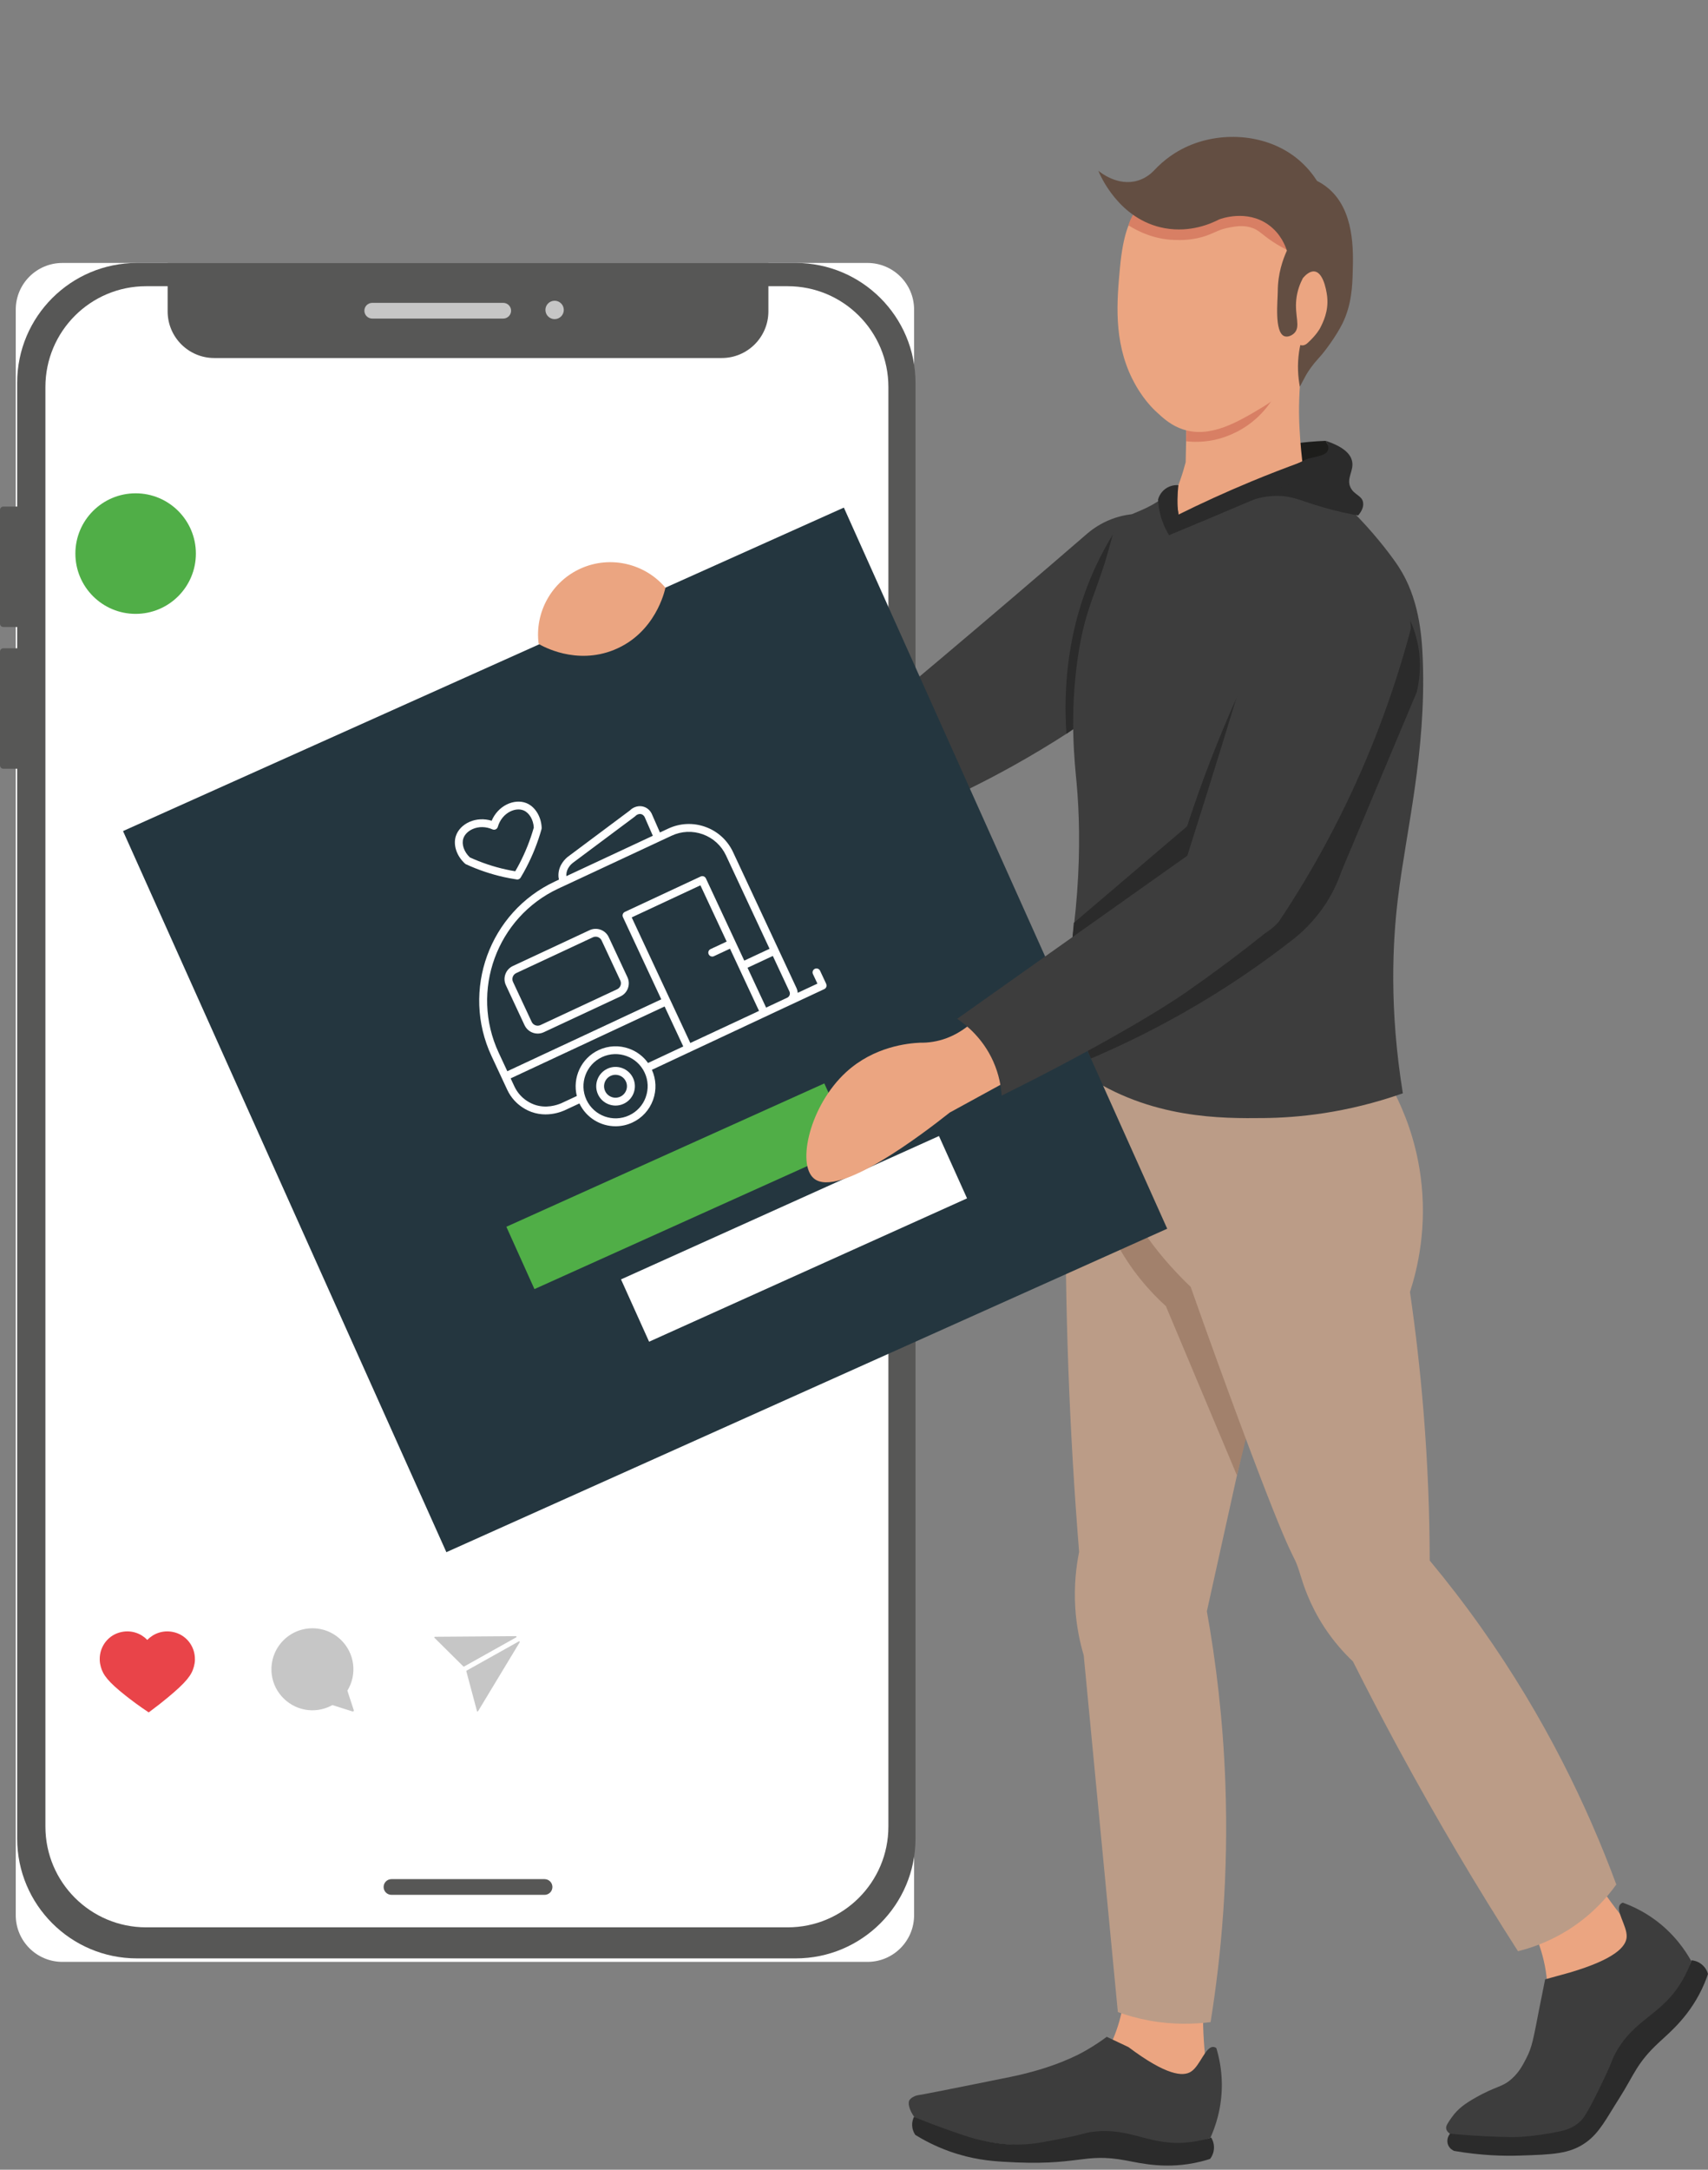<svg xmlns="http://www.w3.org/2000/svg" width="315" height="400" viewBox="0 0 315 400" fill="none"><rect x="0" y="0" width="315" height="400" fill="#808080" stroke="none"/><g clip-path="url(#clip0_1903_4538)"><path d="M159.981 48.477H11.508C6.757 48.477 2.906 52.328 2.906 57.079V353.08C2.906 357.831 6.757 361.682 11.508 361.682H159.981C164.732 361.682 168.583 357.831 168.583 353.08V57.079C168.583 52.328 164.732 48.477 159.981 48.477Z" fill="white"></path><path d="M146.745 48.477H25.265C13.06 48.477 3.167 58.371 3.167 70.575V338.942C3.167 351.146 13.06 361.04 25.265 361.04H146.745C158.95 361.04 168.843 351.146 168.843 338.942V70.575C168.843 58.371 158.95 48.477 146.745 48.477Z" fill="#575756"></path><path d="M145.264 52.764H26.954C16.693 52.764 8.375 61.082 8.375 71.343V336.736C8.375 346.997 16.693 355.315 26.954 355.315H145.264C155.525 355.315 163.843 346.997 163.843 336.736V71.343C163.843 61.082 155.525 52.764 145.264 52.764Z" fill="white"></path><path d="M133.104 66.004L39.519 66.004C34.769 66.004 30.917 62.147 30.917 57.403V48.477L141.711 48.477V57.403C141.711 62.152 137.854 66.004 133.109 66.004H133.104Z" fill="#575756"></path><path d="M100.43 349.325H72.197C71.396 349.325 70.749 348.678 70.749 347.877C70.749 347.075 71.396 346.428 72.197 346.428H100.43C101.232 346.428 101.879 347.075 101.879 347.877C101.879 348.678 101.232 349.325 100.43 349.325Z" fill="#575756"></path><path d="M92.809 58.73H68.65C67.848 58.73 67.201 58.083 67.201 57.282C67.201 56.48 67.848 55.834 68.65 55.834H92.809C93.61 55.834 94.257 56.48 94.257 57.282C94.257 58.083 93.61 58.73 92.809 58.73Z" fill="#C6C6C6"></path><path d="M102.284 58.831C103.22 58.831 103.978 58.073 103.978 57.137C103.978 56.201 103.22 55.443 102.284 55.443C101.348 55.443 100.59 56.201 100.59 57.137C100.59 58.073 101.348 58.831 102.284 58.831Z" fill="#C6C6C6"></path><path d="M35.947 305.954C35.99 303.478 34.306 301.335 31.873 300.857C30.024 300.495 28.31 301.137 27.166 302.329C26.027 301.142 24.323 300.5 22.484 300.852C20.042 301.32 18.347 303.463 18.391 305.954C18.401 306.5 18.492 306.91 18.594 307.291C18.999 308.768 19.916 310.028 23.174 312.606C24.246 313.45 25.67 314.527 27.427 315.69C28.817 314.667 29.966 313.755 30.83 313.04C34.46 310.047 35.358 308.759 35.754 307.267C35.855 306.881 35.942 306.48 35.952 305.954H35.947Z" fill="#E94449"></path><path d="M65.242 315.28C64.851 314.078 64.455 312.876 64.064 311.679C64.928 310.269 65.353 308.556 65.111 306.731C64.667 303.357 61.93 300.644 58.556 300.239C53.638 299.65 49.511 303.787 50.119 308.705C50.548 312.195 53.44 314.966 56.939 315.27C58.532 315.41 60.029 315.048 61.303 314.339C62.538 314.73 63.779 315.121 65.015 315.512C65.155 315.555 65.285 315.425 65.242 315.285V315.28Z" fill="#C6C6C6"></path><path d="M86.007 308.112C86.659 310.554 87.311 312.992 87.962 315.434C87.987 315.531 88.117 315.55 88.17 315.463C90.728 311.225 93.291 306.987 95.85 302.749C95.908 302.648 95.796 302.537 95.7 302.59C92.49 304.385 89.275 306.186 86.065 307.981C86.022 308.006 85.998 308.059 86.012 308.107L86.007 308.112Z" fill="#C6C6C6"></path><path d="M85.452 307.214C83.676 305.457 81.904 303.695 80.128 301.938C80.056 301.866 80.104 301.745 80.205 301.745L95.154 301.634C95.27 301.634 95.314 301.788 95.213 301.846C92.002 303.642 88.797 305.438 85.587 307.233C85.544 307.257 85.486 307.253 85.452 307.214Z" fill="#C6C6C6"></path><path d="M25.014 113.169C31.15 113.169 36.125 108.194 36.125 102.057C36.125 95.92 31.15 90.945 25.014 90.945C18.877 90.945 13.902 95.92 13.902 102.057C13.902 108.194 18.877 113.169 25.014 113.169Z" fill="#50AE47"></path><path d="M5.903 93.393H0.603C0.27 93.393 0 93.663 0 93.996V114.989C0 115.322 0.27 115.592 0.603 115.592H5.903C6.237 115.592 6.507 115.322 6.507 114.989V93.996C6.507 93.663 6.237 93.393 5.903 93.393Z" fill="#575756"></path><path d="M5.903 119.516H0.603C0.27 119.516 0 119.786 0 120.12V141.112C0 141.445 0.27 141.716 0.603 141.716H5.903C6.237 141.716 6.507 141.445 6.507 141.112V120.12C6.507 119.786 6.237 119.516 5.903 119.516Z" fill="#575756"></path><path d="M199.63 384.436C207.348 384.074 215.072 383.712 222.79 383.35C222.341 380.387 222.003 377.095 221.892 373.513C221.825 371.399 221.844 369.391 221.921 367.499C217.06 367.672 212.195 367.851 207.334 368.025C207.136 369.835 206.716 372.036 205.857 374.43C204.148 379.185 201.493 382.491 199.63 384.436Z" fill="#EBA581"></path><path d="M199.862 305.119C201.961 327.058 204.061 348.997 206.161 370.935C207.802 371.524 209.704 372.079 211.852 372.48C216.375 373.32 220.328 373.161 223.263 372.784C225.237 360.519 226.608 345.598 225.985 328.67C225.556 316.921 224.243 306.312 222.578 297.049C226.512 279.29 230.441 261.527 234.375 243.768C236.083 236.866 237.787 229.968 239.496 223.065C240.698 219.706 241.871 215.303 242.262 210.081C243.034 199.732 240.336 191.468 238.396 186.839C224.643 189.059 210.891 191.275 197.139 193.495C196.835 201.049 196.637 208.753 196.56 216.592C196.314 241.022 197.25 264.239 199.017 286.111C198.486 288.736 198.047 292.289 198.312 296.464C198.534 299.916 199.181 302.846 199.857 305.124L199.862 305.119Z" fill="#BB9C87"></path><path d="M228.124 271.996C223.755 261.594 219.387 251.192 215.018 240.79C212.18 238.217 208.488 234.206 205.558 228.491C199.712 217.099 200.624 206.2 201.271 201.691C211.345 202.169 221.419 202.652 231.493 203.13C231.131 222.964 230.774 242.803 230.412 262.637C229.649 265.755 228.886 268.873 228.129 271.992L228.124 271.996Z" fill="#A2816C"></path><path d="M168.621 390.292C179.685 395.727 187.775 395.929 193.254 394.998C198.587 394.09 202.348 391.942 208.106 393.535C210.66 394.24 213.691 395.707 218.175 395.297C220.323 395.099 222.071 394.544 223.244 394.081C224.108 392.169 225.363 388.713 225.339 384.267C225.324 381.492 224.817 379.199 224.32 377.568C224.238 377.51 224.074 377.408 223.852 377.374C222.336 377.162 221.376 380.787 219.672 381.907C218.204 382.868 215.144 382.665 208.121 377.394C206.784 376.761 205.451 376.129 204.114 375.497C203.226 376.158 201.899 377.085 200.2 378.055C199.046 378.712 194.494 381.236 186.269 382.906C185.892 382.983 170.987 386.015 169.394 386.246C169.273 386.266 168.843 386.324 168.375 386.599C168.081 386.773 167.868 386.98 167.791 387.072C167.342 387.613 167.661 388.95 168.621 390.287V390.292Z" fill="#3D3D3D"></path><path d="M221.366 398.522C222.133 398.333 222.756 398.145 223.166 398.01C223.335 397.793 223.881 397.04 223.89 395.925C223.9 394.988 223.528 394.322 223.374 394.071C222.635 394.308 221.211 394.718 219.392 394.925C211.939 395.785 208.603 392.049 201.358 393.033C199.838 393.241 200.282 393.366 196.333 394.153C192.201 394.979 190.082 395.389 187.384 395.365C184.531 395.336 182.325 394.872 181.118 394.607C179.299 394.211 177.962 393.748 175.355 392.84C173.627 392.237 171.3 391.382 168.559 390.253C168.433 390.514 168.129 391.238 168.255 392.164C168.351 392.86 168.646 393.347 168.81 393.584C170.253 394.472 172.406 395.65 175.152 396.629C179.304 398.106 182.726 398.386 184.869 398.522C199.336 399.439 199.529 396.779 207.696 398.3C210.428 398.806 215.26 400.008 221.361 398.517L221.366 398.522Z" fill="#2B2B2B"></path><path d="M285.049 372.403C291.203 367.725 297.353 363.048 303.507 358.371C301.455 356.184 299.312 353.664 297.188 350.778C295.933 349.074 294.809 347.409 293.8 345.806C289.895 348.707 285.99 351.613 282.085 354.514C282.949 356.116 283.851 358.163 284.503 360.625C285.792 365.51 285.478 369.738 285.053 372.398L285.049 372.403Z" fill="#EBA581"></path><path d="M291.695 391.667C292.405 390.34 293.443 388.414 294.717 386.102C298.868 378.562 300.804 374.565 302.411 373.315C304.501 371.688 307.489 370.129 309.84 366.292C310.965 364.448 311.558 362.715 311.891 361.498C310.873 359.664 308.85 356.594 305.269 353.954C303.034 352.308 300.891 351.342 299.288 350.768C299.192 350.797 299.013 350.869 298.859 351.029C297.787 352.12 300.118 355.054 299.998 357.087C299.896 358.839 297.903 361.17 289.48 363.656C287.974 364.071 286.468 364.486 284.962 364.902C284.484 367.252 284.117 369.115 283.895 370.226C282.775 375.946 282.572 377.35 281.505 379.421C280.83 380.734 280.183 381.994 278.827 383.215C276.987 384.876 276.094 384.441 271.948 386.816C270.249 387.791 268.873 388.732 267.739 390.345C266.986 391.411 266.609 391.942 266.725 392.473C267.227 394.819 276.041 395.519 283.263 394.192C286.863 393.53 289.745 392.488 291.705 391.658L291.695 391.667Z" fill="#3D3D3D"></path><path d="M314.334 365.659C314.643 364.93 314.86 364.317 315 363.912C314.928 363.646 314.648 362.758 313.759 362.083C313.016 361.513 312.258 361.412 311.964 361.387C311.713 362.121 311.191 363.506 310.27 365.095C306.509 371.587 301.518 372.031 297.98 378.427C297.237 379.769 297.603 379.489 295.875 383.128C293.139 388.896 292.236 390.229 291.71 390.813C291.652 390.876 291.589 390.943 291.502 391.03C290.184 392.329 288.587 392.729 287.723 392.913C282.485 394.032 279.029 393.989 279.029 393.989C275.911 393.95 271.987 393.796 267.425 393.357C266.938 393.946 266.798 394.732 267.063 395.413C267.362 396.176 268.048 396.475 268.183 396.533C273.121 397.387 277.263 397.489 280.236 397.392C286.39 397.199 289.538 397.102 292.545 394.93C294.997 393.159 296.247 390.571 298.603 386.874C301.451 382.399 301.813 380.367 305.998 376.491C308.035 374.604 311.887 371.447 314.334 365.664V365.659Z" fill="#2B2B2B"></path><path d="M239.868 290.484C240.322 291.956 241.466 295.784 244.299 300.08C246.056 302.739 247.924 304.786 249.517 306.292C252.153 311.534 254.918 316.844 257.824 322.212C265.065 335.587 272.498 348.079 279.956 359.713C282.292 359.138 285.488 358.071 288.881 355.996C293.544 353.143 296.469 349.682 298.091 347.418C292.772 333.058 284.942 316.665 273.193 300.08C270.056 295.649 266.86 291.522 263.675 287.689C263.66 279.203 263.332 270.104 262.555 260.484C261.922 252.64 261.058 245.197 260.035 238.193C261.42 233.931 263.288 226.198 261.975 216.679C261.063 210.081 258.934 204.896 257.177 201.445C255.28 199.35 240.032 183.016 219.063 185.627C211.693 186.544 205.977 189.508 202.256 191.974C202.285 193.78 202.367 196.314 202.623 199.331C203.101 204.988 204.061 211.036 205.051 214.7C207.768 224.793 214.98 232.83 219.585 237.232C223.026 246.993 226.048 255.256 228.409 261.618C239.834 292.386 238.005 284.45 239.868 290.489V290.484Z" fill="#BB9C87"></path><path d="M163.07 130.184C158.557 133.244 157.119 139.206 159.595 143.772C161.873 147.972 166.971 150.081 171.759 148.676C176.562 146.562 181.582 144.105 186.737 141.238C200.972 133.322 212.407 124.421 221.337 116.205C225.43 109.167 223.229 100.45 217.205 96.67C212.296 93.591 205.466 94.184 200.557 98.336C191.665 106.02 182.653 113.714 173.526 121.409C170.036 124.353 166.551 127.278 163.066 130.184H163.07Z" fill="#3D3D3D"></path><path d="M145.196 139.162C151.317 142.314 157.22 145.046 162.834 147.421C167.308 147.783 171.484 145.52 173.279 141.837C175.519 137.241 173.709 131.135 168.708 128.142C156.646 122.427 144.578 116.707 132.515 110.992C131.705 110.712 130.894 110.432 130.078 110.157C128.731 111.504 127.085 113.435 125.627 116.007C123.701 119.406 122.871 122.572 122.48 124.754C122.924 125.444 123.368 126.139 123.812 126.829C130.199 130.928 137.323 135.113 145.196 139.167V139.162Z" fill="#3D3D3D"></path><path d="M106.252 115.124C112.874 118.585 119.497 122.051 126.12 125.512C128.528 121.336 130.937 117.156 133.346 112.981C129.803 111.436 126.265 109.896 122.721 108.352C117.233 110.611 111.74 112.87 106.252 115.124Z" fill="#EBA581"></path><path d="M212.002 124.232C206.895 127.915 201.783 131.598 196.676 135.281C196.135 127.225 196.705 115.872 202.179 104.21C203.144 102.154 204.187 100.247 205.263 98.49C207.508 100.209 209.757 101.927 212.002 103.645V124.232Z" fill="#2B2B2B"></path><path d="M210.119 101.724H204.433V117.779H210.119V101.724Z" fill="#2B2B2B"></path><path d="M217.64 91.892H245.877C246.404 89.662 246.852 86.003 245.144 82.45C244.941 82.03 244.724 81.639 244.492 81.272C242.503 81.34 240.389 81.523 238.174 81.866C228.925 83.285 221.612 86.862 216.5 90.086C216.877 90.69 217.258 91.293 217.635 91.896L217.64 91.892Z" fill="#1D1D1B"></path><path d="M226.84 91.259C223.562 92.519 220.42 93.813 217.422 95.121C217.089 93.967 216.751 92.809 216.418 91.655C216.843 90.695 217.268 89.642 217.668 88.498C218.074 87.34 218.402 86.234 218.668 85.206C218.745 81.649 218.817 78.091 218.895 74.534C225.952 72.029 233.013 69.519 240.071 67.013C239.525 72.4 239.535 75.88 239.612 77.816C239.636 78.391 239.67 79.052 239.67 79.052C239.81 81.707 240.056 84.217 240.365 86.558C236.035 87.909 231.517 89.469 226.84 91.264V91.259Z" fill="#EBA581"></path><path d="M230.262 78.289C227.4 80.346 224.624 80.968 223.717 81.147C221.685 81.547 219.947 81.485 218.75 81.354L218.895 74.529C220.318 74.022 221.742 73.515 223.166 73.013C227.525 72.198 231.889 71.382 236.248 70.566C235.606 72.168 233.96 75.634 230.262 78.289Z" fill="#D87F64"></path><path d="M208.835 69.856C210.616 73.448 212.706 75.412 213.329 75.987C214.627 77.198 216.08 78.482 218.204 79.172C223.287 80.833 228.433 77.724 232.989 74.973C233.631 74.587 235.026 73.728 236.513 72.241C236.986 71.768 237.464 71.232 237.932 70.629C238.989 69.263 239.655 67.964 240.071 67.008C240.413 66.878 240.886 66.666 241.398 66.323C244.449 64.262 244.859 60.082 245.004 58.344C245.313 54.685 244.4 51.996 243.382 48.806C239.67 37.158 239.902 35.358 239.216 34.059C239.216 34.059 238.927 33.581 238.56 33.157C236.658 30.941 223.62 27.572 213.763 34.687C211.249 36.502 209.969 38.259 209.646 38.722C208.314 40.605 207.117 43.192 206.547 49.395C205.992 55.448 205.316 62.775 208.825 69.852L208.835 69.856Z" fill="#EBA581"></path><path d="M208.135 41.556C209.989 42.719 212.88 44.1 216.486 44.23C217.664 44.273 219.981 44.355 222.621 43.4C224.141 42.849 224.875 42.28 226.729 41.942C227.853 41.739 229.123 41.508 230.581 41.903C232.149 42.333 232.569 43.12 234.727 44.558C235.591 45.133 236.841 45.886 238.487 46.605C239.26 42.096 238.005 39.659 237.305 38.621C233.651 33.162 222.606 32.022 210.621 37.892C210.317 38.104 209.984 38.38 209.656 38.727C208.7 39.746 208.309 40.87 208.135 41.556Z" fill="#D87F64"></path><path d="M193.968 193.162C195.291 194.446 197.265 196.208 199.871 197.984C212.132 206.335 225.425 206.2 233.129 206.118C239.124 206.055 248.175 205.268 258.722 201.556C256.198 185.999 256.83 173.733 257.819 165.571C259.321 153.17 263.023 138.786 262.405 121.722C262.231 116.963 261.657 110.196 257.969 104.524C256.926 102.921 254.286 99.335 250.675 95.546C249.387 94.194 248.262 93.118 247.465 92.379C247.465 92.379 245.979 90.275 244.241 88.952C243.647 87.996 243.034 87.036 242.402 86.065C242.064 85.549 241.731 85.042 241.393 84.535C237.01 86.432 232.608 88.358 228.186 90.318C224.576 91.916 220.989 93.518 217.432 95.126C217.128 93.446 216.819 91.766 216.515 90.091C214.907 91.612 213.45 92.538 212.465 93.089C209.612 94.682 207.792 94.744 206.291 96.632C205.422 97.728 205.142 98.823 204.964 99.509C202.362 109.472 200.214 111.417 198.78 121.206C197.216 131.907 198.196 140.466 198.544 144.25C199.533 155.077 199.36 171.059 193.978 193.172L193.968 193.162Z" fill="#3D3D3D"></path><path d="M201.184 195.151C199.727 191.622 198.269 188.098 196.811 184.57C197.221 179.762 197.627 174.95 198.037 170.142C205.002 164.205 211.968 158.268 218.933 152.33C222.578 141.156 227.414 129.059 233.892 116.509C235.823 112.768 237.797 109.187 239.791 105.764C244.149 105.591 248.503 105.412 252.862 105.238C254.629 106.648 260.836 111.948 261.758 120.554C262.053 123.325 261.729 125.748 261.276 127.611C256.651 138.617 252.027 149.622 247.403 160.628C247.026 161.738 246.423 163.268 245.477 164.972C243.372 168.771 240.732 171.358 238.733 172.98C235.755 175.312 232.56 177.658 229.133 179.97C219.329 186.578 209.796 191.482 201.179 195.151H201.184Z" fill="#2B2B2B"></path><path d="M202.555 31.458C202.782 32.042 206.262 40.532 214.825 42.072C219.57 42.927 223.398 41.199 224.837 40.455C225.266 40.291 229.924 38.602 233.892 41.411C236.19 43.038 237.049 45.316 237.334 46.209C236.585 47.86 235.659 50.471 235.654 53.705C235.654 55.351 234.978 61.317 236.899 61.988C237.522 62.206 238.299 61.829 238.724 61.39C239.902 60.188 238.748 58.238 239.071 55.197C239.24 53.609 239.757 52.286 240.288 51.268C240.722 50.756 241.562 49.921 242.45 50.046C244.299 50.307 244.748 54.511 244.772 54.758C245.033 57.417 244.014 59.406 243.449 60.516C243.449 60.516 242.836 61.713 241.157 63.234C240.964 63.407 240.655 63.649 240.244 63.673C240.061 63.683 239.906 63.644 239.81 63.615C239.723 64.025 239.641 64.455 239.578 64.894C239.226 67.313 239.39 69.49 239.723 71.285C239.723 71.28 240.36 70.093 240.365 70.088C240.365 70.088 240.901 69.084 240.906 69.079C241.33 68.36 242.045 67.288 243.271 65.942C243.319 65.889 243.353 65.85 243.367 65.84C244.4 64.716 246.471 61.882 247.572 59.667C249.305 56.167 249.411 52.6 249.478 50.129C249.594 46.161 249.802 38.819 245.013 34.75C244.183 34.045 243.396 33.601 242.899 33.355C242.233 32.317 240.968 30.565 238.907 28.981C233.163 24.565 224.817 24.159 218.494 27.22C216.993 27.948 214.854 29.232 212.73 31.535C212.161 32.109 211.205 32.882 209.849 33.292C206.132 34.417 202.879 31.742 202.55 31.467L202.555 31.458Z" fill="#634E42"></path><path d="M251.39 92.606C251.153 91.332 249.758 91.254 249.083 89.893C248.214 88.136 249.802 86.765 249.338 84.926C249.073 83.869 248.083 82.445 244.497 81.272C244.811 81.745 245.12 82.387 244.922 82.971C244.569 84.019 242.861 84.101 241.388 84.535C241.147 84.608 241.031 84.656 240.997 84.67C239.81 85.066 236.035 87.451 227.39 93.673C232.043 91.24 235.441 91.192 237.725 91.626C240.085 92.08 242.151 93.2 247.446 94.416C248.735 94.711 249.797 94.909 250.487 95.024C250.975 94.44 251.559 93.547 251.385 92.606H251.39Z" fill="#2B2B2B"></path><path d="M240.186 85.115C240.452 86.046 240.713 86.973 240.978 87.904C237.807 89.285 234.611 90.656 231.401 92.027C226.106 94.286 220.835 96.501 215.603 98.669C215.202 98.012 214.772 97.197 214.415 96.221C213.821 94.614 213.628 93.166 213.575 92.099C213.652 91.814 213.947 90.839 214.917 90.125C215.95 89.367 217.041 89.42 217.326 89.444C217.234 90.241 217.176 91.124 217.166 92.085C217.157 93.108 217.215 94.049 217.302 94.889C221.482 92.814 225.976 90.752 230.769 88.764C233.993 87.427 237.136 86.215 240.186 85.115Z" fill="#2B2B2B"></path><path d="M155.629 93.578L22.689 153.212L82.323 286.152L215.263 226.518L155.629 93.578Z" fill="#24363F"></path><path d="M152.026 199.734L93.386 226.161L98.565 237.652L157.204 211.224L152.026 199.734Z" fill="#50AE47"></path><path d="M173.171 209.434L114.531 235.862L119.71 247.352L178.349 220.924L173.171 209.434Z" fill="white"></path><path d="M95.29 162.134C95.323 162.139 95.362 162.144 95.396 162.144C95.647 162.144 95.883 162.013 96.019 161.791C96.4 161.164 96.757 160.522 97.085 159.889C98.249 157.659 99.19 155.289 99.875 152.842C99.895 152.77 99.904 152.692 99.9 152.62C99.817 150.525 98.673 148.686 97.061 148.049C97.042 148.044 97.027 148.034 97.008 148.029C95.936 147.624 94.648 147.725 93.465 148.305C92.225 148.918 91.235 149.989 90.675 151.307C89.304 150.892 87.851 150.959 86.587 151.515C85.365 152.055 84.448 152.996 84.081 154.102C83.531 155.753 84.207 157.804 85.761 159.214C85.814 159.262 85.877 159.305 85.945 159.334C88.204 160.372 90.569 161.169 92.963 161.7C93.74 161.868 94.522 162.013 95.29 162.129V162.134ZM85.457 154.56C85.698 153.841 86.321 153.214 87.175 152.837C88.295 152.345 89.623 152.364 90.82 152.9C91.013 152.987 91.23 152.982 91.418 152.895C91.607 152.808 91.751 152.639 91.809 152.437C92.171 151.177 93.011 150.139 94.107 149.598C94.942 149.188 95.826 149.111 96.525 149.391C96.54 149.396 96.554 149.4 96.564 149.405C97.607 149.84 98.355 151.095 98.447 152.562C97.79 154.874 96.897 157.114 95.801 159.218C95.56 159.687 95.299 160.155 95.024 160.623C94.445 160.527 93.856 160.416 93.277 160.285C91.018 159.788 88.793 159.04 86.654 158.065C85.573 157.041 85.095 155.642 85.457 154.556V154.56Z" fill="white"></path><path d="M152.374 181.379C151.997 180.573 151.621 179.762 151.239 178.956C151.07 178.594 150.636 178.439 150.274 178.608C149.912 178.777 149.757 179.212 149.926 179.574C150.202 180.163 150.477 180.747 150.752 181.336L147.117 183.035C147.093 182.649 146.982 182.34 146.91 182.185L135.199 157.099C134.181 154.922 132.38 153.271 130.121 152.451C127.862 151.63 125.42 151.737 123.243 152.755L121.708 153.469L120.178 149.979C120.038 149.7 119.623 149.024 118.763 148.739C117.87 148.445 116.852 148.71 116.147 149.424L104.712 157.963C104.331 158.267 103.076 159.387 102.994 161.159C102.974 161.535 103.018 161.873 103.076 162.163L102.356 162.501C90.25 168.148 84.999 182.595 90.651 194.697L93.552 200.914C93.89 201.638 94.334 202.304 94.87 202.888C95.261 203.323 96.356 204.394 98.012 204.993C98.92 205.321 99.803 205.446 100.609 205.446C102.158 205.446 103.428 204.998 104.051 204.732L106.86 203.424C108.12 206.074 110.765 207.633 113.526 207.633C114.569 207.633 115.626 207.411 116.63 206.943C118.411 206.113 119.767 204.631 120.438 202.782C121.1 200.957 121.022 198.993 120.226 197.226L144.897 185.67C144.897 185.67 144.902 185.67 144.906 185.67L152.017 182.349C152.379 182.18 152.538 181.751 152.364 181.389L152.374 181.379ZM145.626 183.45C145.51 183.768 145.239 183.908 145.181 183.933L141.291 185.757L137.864 178.41L142.531 176.234L145.597 182.798C145.63 182.875 145.737 183.146 145.626 183.455V183.45ZM123.576 184.28L116.504 169.128L129.175 163.215L134.017 173.583L131.048 174.969C130.686 175.138 130.527 175.567 130.701 175.929C130.821 176.195 131.087 176.349 131.357 176.349C131.458 176.349 131.565 176.325 131.661 176.282L134.63 174.896L139.983 186.365L127.312 192.278L123.581 184.28H123.576ZM104.446 161.222C104.5 160.068 105.354 159.305 105.6 159.107L117.069 150.544C117.103 150.52 117.137 150.491 117.166 150.462C117.484 150.124 117.938 149.984 118.314 150.11C118.676 150.23 118.855 150.559 118.874 150.593L120.4 154.078L104.451 161.521C104.442 161.424 104.442 161.323 104.446 161.222ZM102.979 163.809L104.21 163.234C104.21 163.234 104.22 163.234 104.224 163.234C104.249 163.225 104.268 163.21 104.292 163.201L121.626 155.111C121.626 155.111 121.635 155.111 121.64 155.106C121.65 155.106 121.655 155.096 121.664 155.091L123.861 154.068C125.685 153.214 127.737 153.127 129.634 153.812C131.531 154.502 133.042 155.888 133.896 157.712L141.928 174.916L137.26 177.093L130.189 161.941C130.107 161.767 129.962 161.632 129.779 161.564C129.595 161.497 129.397 161.506 129.223 161.588L115.24 168.115C115.066 168.197 114.931 168.341 114.863 168.525C114.796 168.703 114.805 168.906 114.887 169.08L121.959 184.232L93.562 197.487L91.974 194.079C86.664 182.697 91.602 169.119 102.979 163.809ZM103.471 203.405C102.704 203.733 100.686 204.418 98.519 203.632C97.163 203.139 96.27 202.265 95.951 201.913C95.516 201.435 95.154 200.89 94.875 200.301L94.175 198.805L122.572 185.55L126.013 192.92L119.516 195.966C118.657 194.764 117.465 193.852 116.046 193.336C114.197 192.665 112.194 192.751 110.413 193.582C107.164 195.097 105.542 198.698 106.382 202.053L103.471 203.409V203.405ZM119.092 202.28C118.551 203.767 117.465 204.954 116.031 205.62C113.072 207.001 109.544 205.717 108.158 202.758C106.778 199.799 108.062 196.27 111.021 194.885C113.98 193.504 117.513 194.788 118.889 197.747C119.56 199.181 119.627 200.788 119.087 202.275L119.092 202.28Z" fill="white"></path><path d="M112.015 197.028C110.234 197.858 109.462 199.982 110.292 201.764C110.693 202.628 111.407 203.279 112.305 203.603C112.701 203.747 113.116 203.82 113.526 203.82C114.038 203.82 114.549 203.709 115.032 203.482C116.813 202.652 117.586 200.528 116.755 198.747C115.925 196.966 113.801 196.193 112.02 197.023L112.015 197.028ZM114.414 202.169C113.903 202.406 113.328 202.434 112.797 202.241C112.266 202.048 111.841 201.662 111.605 201.151C111.364 200.639 111.339 200.064 111.533 199.533C111.726 199.002 112.112 198.578 112.623 198.341C112.913 198.206 113.217 198.143 113.512 198.143C114.308 198.143 115.071 198.597 115.428 199.365C115.92 200.422 115.462 201.681 114.405 202.174L114.414 202.169Z" fill="white"></path><path d="M96.743 189.006C97.196 189.976 98.162 190.546 99.166 190.546C99.542 190.546 99.928 190.464 100.29 190.295L114.424 183.696C115.071 183.397 115.558 182.861 115.804 182.19C116.046 181.519 116.017 180.795 115.713 180.148L112.271 172.777C111.972 172.131 111.436 171.643 110.765 171.397C110.094 171.156 109.37 171.185 108.723 171.489L94.59 178.087C93.943 178.386 93.455 178.922 93.209 179.593C92.963 180.264 92.997 180.988 93.301 181.635L96.743 189.006ZM94.57 180.085C94.681 179.777 94.908 179.535 95.203 179.395L109.336 172.797C109.949 172.512 110.673 172.777 110.958 173.386L114.4 180.756C114.685 181.365 114.419 182.094 113.811 182.378L99.677 188.977C99.069 189.262 98.34 188.996 98.056 188.388L94.614 181.017C94.474 180.723 94.459 180.39 94.575 180.081L94.57 180.085Z" fill="white"></path><path d="M113.275 119.796C106.228 122.659 100.035 119.121 99.34 118.705C98.572 112.85 101.782 107.15 107.179 104.77C112.561 102.395 118.913 103.853 122.721 108.342C122.596 108.955 120.873 116.702 113.275 119.792V119.796Z" fill="#EBA581"></path><path d="M186.727 198.776C182.871 200.885 179.014 202.994 175.157 205.104C170.32 208.932 154.575 221.009 150.1 217.253C146.905 214.574 149.376 203.767 156.042 197.656C161.183 192.945 167.391 192.332 169.703 192.225C170.427 192.24 171.223 192.196 172.073 192.056C175.664 191.472 178.188 189.527 179.526 188.296C181.925 191.791 184.328 195.281 186.727 198.776Z" fill="#EBA581"></path><path d="M218.59 158.982C216.433 163.988 218.421 169.79 222.964 172.309C227.144 174.626 232.574 173.666 235.857 169.905C238.772 165.542 241.683 160.773 244.487 155.584C252.235 141.257 257.091 127.602 260.209 115.877C259.876 107.739 253.335 101.575 246.225 101.628C240.428 101.671 234.988 105.842 233.081 111.977C229.712 123.238 226.251 134.567 222.689 145.964C221.327 150.322 219.961 154.662 218.586 158.987L218.59 158.982Z" fill="#3D3D3D"></path><path d="M218.832 182.861C222.8 180.115 226.965 176.982 226.965 176.982C229.557 175.027 232.038 173.086 234.404 171.165C235.61 169.273 236.209 167.14 236.199 165.069C236.199 164.731 236.103 161.632 234.375 159.32C231.787 155.859 225.947 154.715 220.135 156.93C205.596 167.226 191.062 177.527 176.523 187.823C178.068 188.866 181.215 191.308 183.16 195.633C184.28 198.119 184.628 200.398 184.729 201.976C201.093 193.891 213.184 186.776 218.837 182.866L218.832 182.861Z" fill="#3D3D3D"></path></g><defs><clipPath id="clip0_1903_4538"><rect width="315" height="399.246" fill="white"></rect></clipPath></defs></svg>